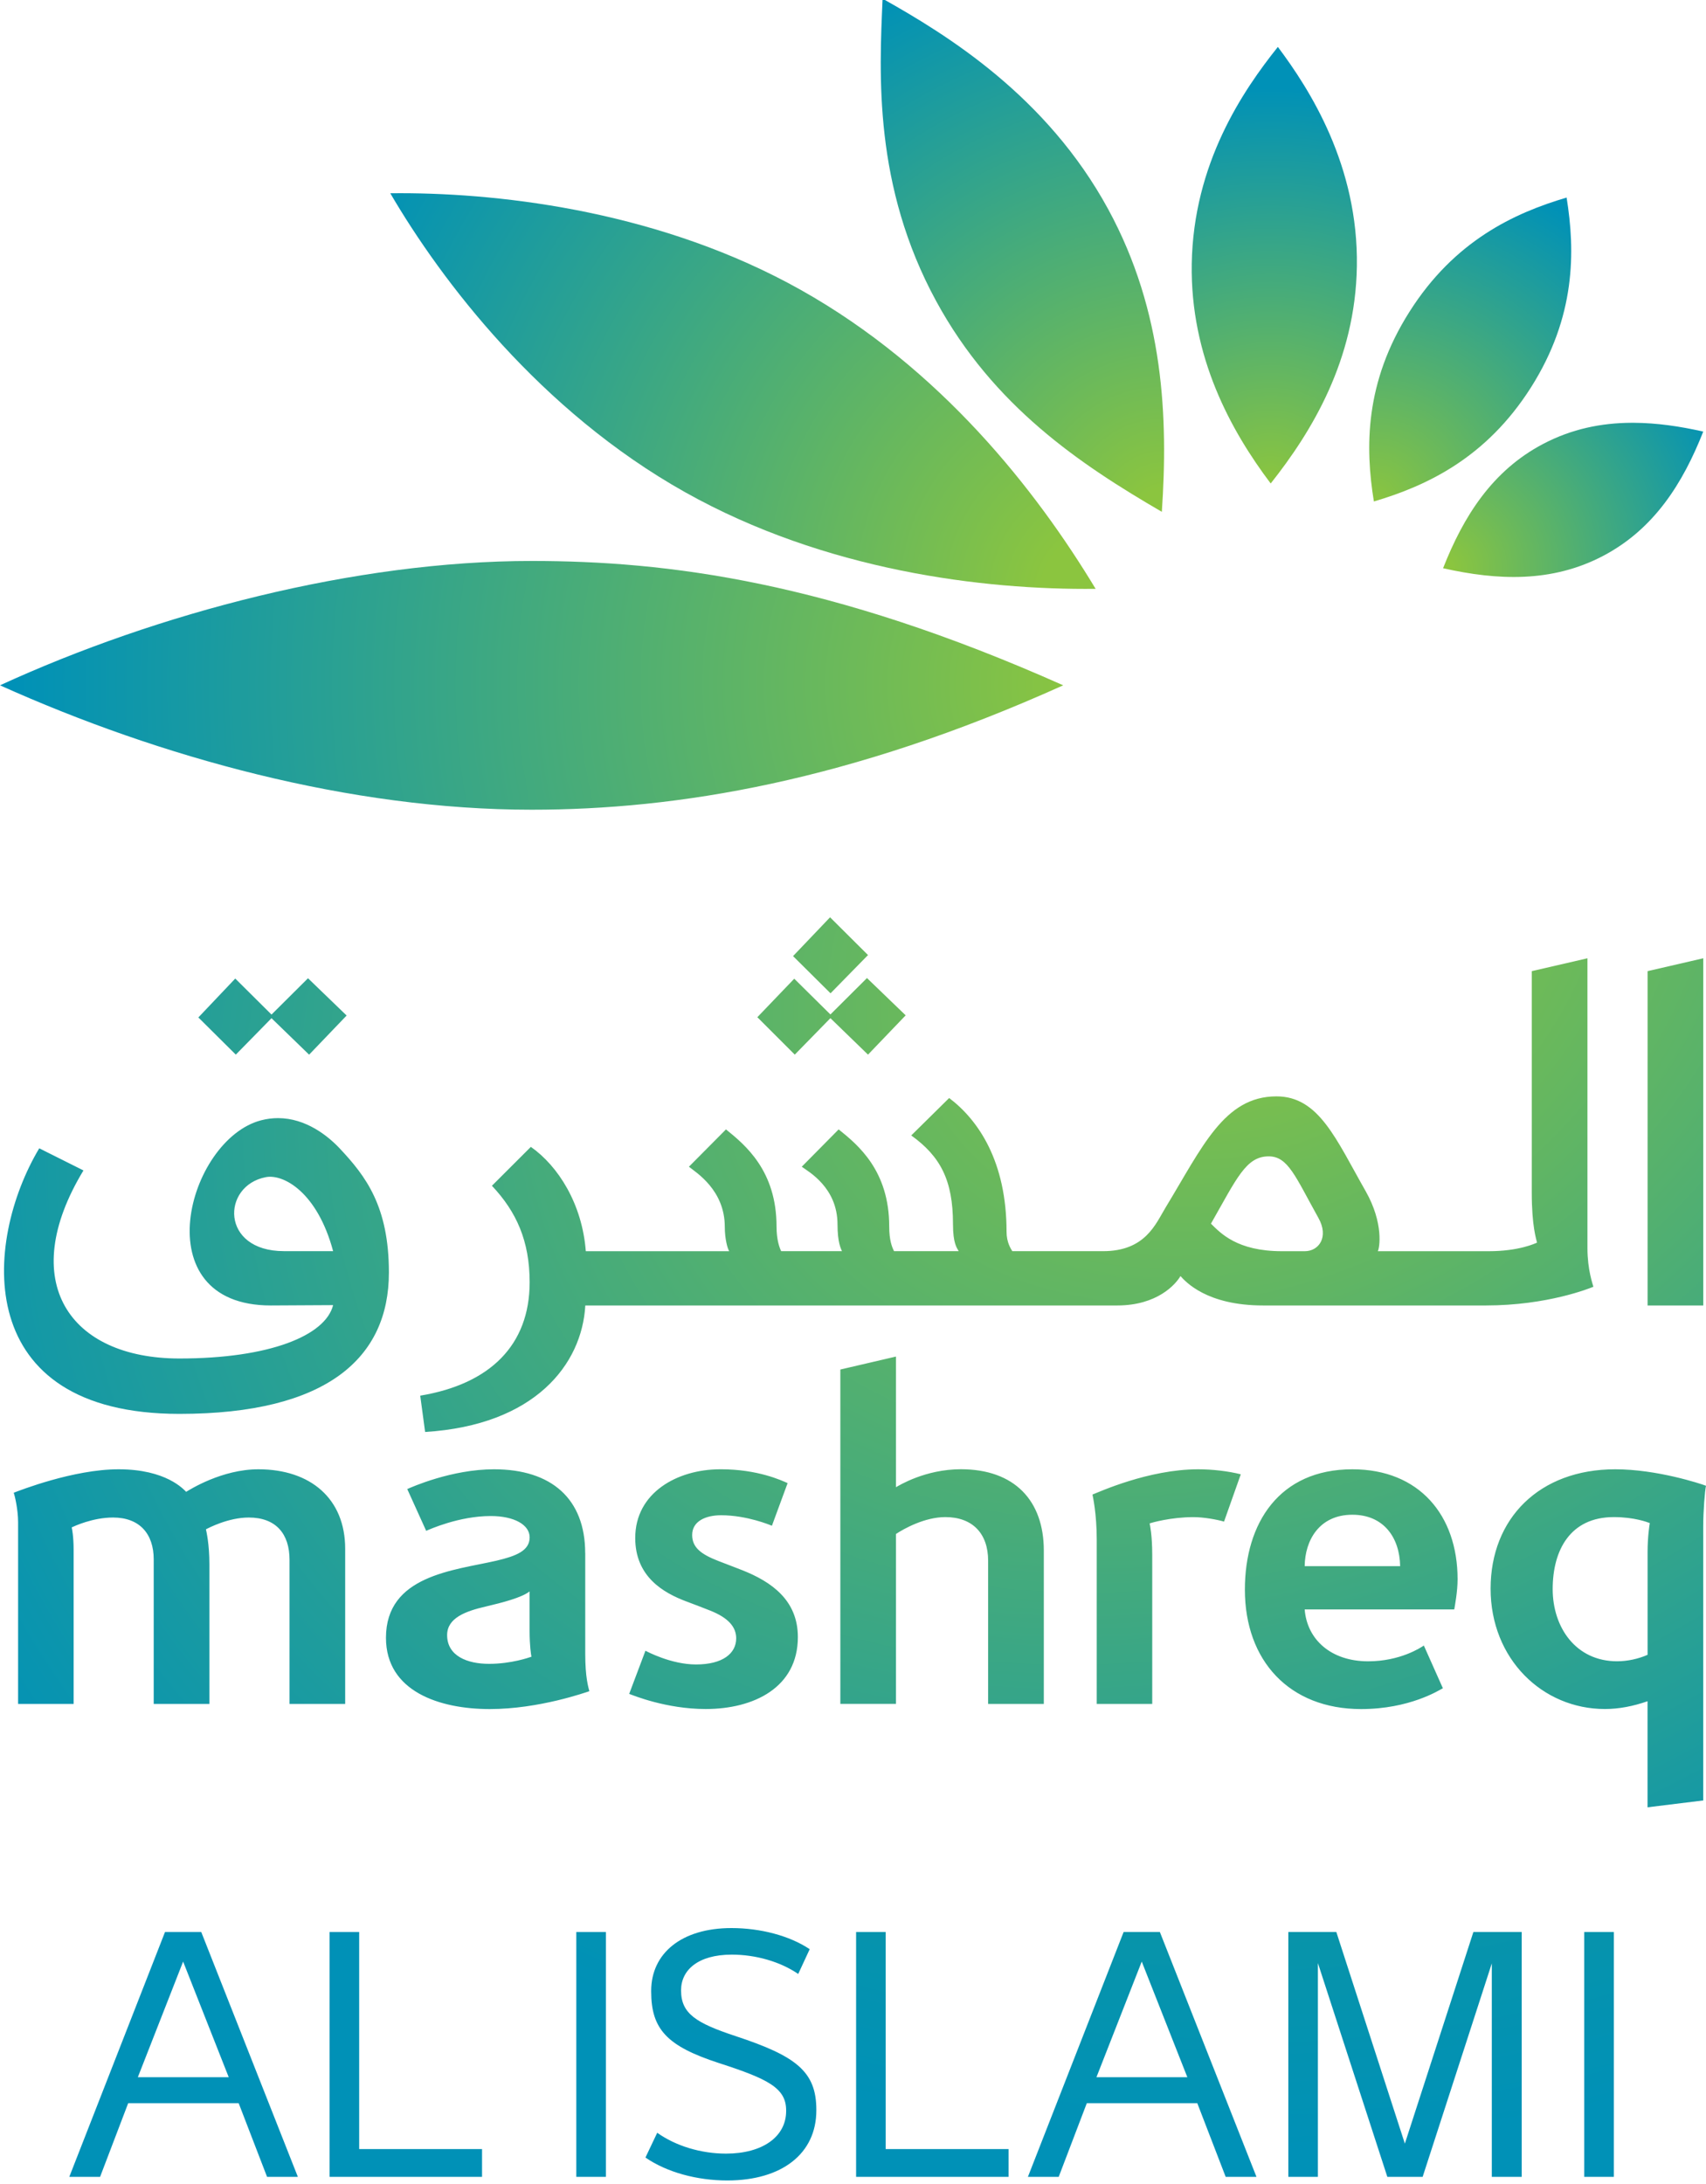 <svg width="100" height="128" viewBox="0 0 100 128" fill="none" xmlns="http://www.w3.org/2000/svg">
<g clip-path="url(#clip0_20_3140)">
<path d="M9.673 113.23L4.062 127.581H5.867L7.514 123.263H13.99L15.654 127.581H17.459L11.796 113.23H9.673ZM10.734 114.964L13.407 121.741H8.08L10.734 114.964Z" fill="url(#paint0_radial_20_3140)"/>
<path d="M19.32 113.23V127.581H28.256V125.953H21.054V113.23H19.32Z" fill="url(#paint1_radial_20_3140)"/>
<path d="M33.781 127.581H35.515V113.23H33.781V127.581Z" fill="url(#paint2_radial_20_3140)"/>
<path d="M38.17 116.681V116.716C38.17 118.927 39.091 119.919 42.135 120.91C45.037 121.848 46.081 122.379 46.081 123.688V123.723C46.081 125.228 44.701 126.219 42.56 126.219C41.091 126.219 39.622 125.777 38.524 124.998L37.834 126.449C39.091 127.316 40.86 127.793 42.631 127.793C45.834 127.793 47.851 126.219 47.851 123.688V123.652C47.851 121.406 46.666 120.503 43.126 119.335C40.825 118.574 39.922 118.025 39.922 116.662V116.645C39.922 115.477 40.896 114.557 42.895 114.557C44.294 114.557 45.727 114.964 46.789 115.69L47.462 114.238C46.276 113.442 44.559 113 42.878 113C39.941 113 38.17 114.486 38.17 116.681Z" fill="url(#paint3_radial_20_3140)"/>
<path d="M50.182 113.23V127.581H59.118V125.953H51.915V113.23H50.182Z" fill="url(#paint4_radial_20_3140)"/>
<path d="M65.863 113.23L60.253 127.581H62.058L63.705 123.263H70.181L71.845 127.581H73.65L67.987 113.23H65.863ZM66.925 114.964L69.598 121.741H64.27L66.925 114.964Z" fill="url(#paint5_radial_20_3140)"/>
<path d="M86.365 113.23L82.348 125.634L78.331 113.23H75.517V127.581H77.251V115.052L81.321 127.581H83.391L87.445 115.07V127.581H89.197V113.23H86.365Z" fill="url(#paint6_radial_20_3140)"/>
<path d="M92.862 127.581H94.597V113.23H92.862V127.581Z" fill="url(#paint7_radial_20_3140)"/>
<path d="M46.486 56.036L48.683 58.216L50.88 55.974L48.656 53.761L46.486 56.036ZM96.576 56.917V76.511H99.839V56.163L96.576 56.917ZM89.787 56.917V69.901C89.787 71.866 90.053 72.635 90.096 72.828C89.986 72.872 89.051 73.331 87.253 73.331H80.761C80.864 73.163 81.121 71.701 80.052 69.815C78.312 66.764 77.312 64.256 74.822 64.256C71.754 64.256 70.479 67.223 68.331 70.757C67.743 71.721 67.15 73.329 64.654 73.329H59.337C59.261 73.198 59.001 72.826 59.001 72.196C59.001 68.072 57.353 65.65 55.637 64.353L53.414 66.546C55.114 67.77 55.861 69.158 55.861 71.737C55.861 72.874 56.085 73.132 56.196 73.329H52.405C52.282 73.078 52.123 72.686 52.123 71.883C52.123 68.611 50.302 67.107 49.159 66.192L46.996 68.38C47.39 68.668 49.092 69.595 49.092 71.764C49.092 72.806 49.289 73.18 49.354 73.329H45.789C45.697 73.138 45.518 72.682 45.518 71.883C45.518 68.611 43.686 67.107 42.554 66.192L40.382 68.38C40.803 68.719 42.485 69.741 42.485 71.906C42.485 72.615 42.648 73.198 42.746 73.331H34.338C34.126 70.562 32.725 68.344 31.117 67.216L28.835 69.495C30.269 71.016 31.046 72.73 31.046 75.152C31.046 78.832 28.726 81.118 24.632 81.797L24.919 83.925C31.354 83.526 34.114 79.965 34.309 76.511H65.488C67.837 76.511 68.917 75.269 69.195 74.788C69.497 75.121 70.734 76.511 74.038 76.511H87.094C90.722 76.511 93.207 75.493 93.399 75.415C93.364 75.273 93.051 74.42 93.051 73.163V56.163L89.787 56.917ZM70.982 71.717C72.501 69.052 73.038 67.772 74.366 67.772C75.503 67.772 75.923 68.943 77.281 71.38C77.909 72.498 77.31 73.331 76.48 73.331H75.145C72.496 73.331 71.534 72.256 70.982 71.717ZM48.676 59.456L46.556 57.36L44.393 59.617L46.587 61.81L48.676 59.673L50.88 61.81L53.087 59.507L50.819 57.322L48.676 59.456ZM15.915 59.462L13.79 57.351L11.627 59.631L13.822 61.81L15.915 59.675L18.119 61.812L20.318 59.518L18.054 57.334L15.915 59.462ZM15.303 65.659C10.977 66.788 8.366 76.511 15.871 76.511C16.278 76.511 19.065 76.491 19.526 76.491C19.081 78.273 15.812 79.619 10.518 79.619C4.054 79.619 0.949 75.101 4.892 68.597L2.3 67.3C-0.988 72.81 -1.688 82.865 10.518 82.865C19.192 82.865 22.796 79.566 22.796 74.58C22.796 70.708 21.445 68.934 19.904 67.298C19.221 66.574 17.93 65.531 16.296 65.531C15.977 65.531 15.646 65.57 15.303 65.659ZM15.585 68.99C16.605 68.795 18.597 69.859 19.526 73.327H16.642C12.914 73.327 12.983 69.486 15.585 68.99ZM49.258 80.265V99.861H52.517V89.905C52.982 89.595 54.206 88.914 55.411 88.914C56.999 88.914 57.921 89.87 57.921 91.471V99.863H61.185V90.876C61.185 87.945 59.467 86.112 56.328 86.109C54.226 86.109 52.685 87.07 52.517 87.162V79.506L49.258 80.265ZM42.185 86.112C39.718 86.121 37.235 87.471 37.235 90.138C37.235 92.391 38.859 93.349 40.264 93.87C40.669 94.021 41.257 94.246 41.626 94.393C42.731 94.83 43.153 95.382 43.153 96.02C43.153 96.903 42.368 97.551 40.796 97.551C39.335 97.551 37.899 96.781 37.834 96.746L36.881 99.275C37.121 99.364 39.053 100.162 41.366 100.162C44.193 100.162 46.768 98.9 46.768 95.945C46.768 93.794 45.238 92.706 43.487 92.018C43.053 91.845 42.496 91.639 42.107 91.486C41.116 91.1 40.572 90.708 40.572 89.963C40.572 89.156 41.359 88.806 42.27 88.806C43.78 88.806 45.147 89.38 45.247 89.422L46.167 86.923C45.821 86.769 44.432 86.111 42.25 86.111C42.229 86.111 42.207 86.111 42.185 86.112ZM87.374 93.109C87.374 97.227 90.411 100.162 94.077 100.162C94.894 100.162 95.737 99.998 96.573 99.706V105.923L99.837 105.521V89.475C99.837 88.555 99.933 87.369 100 87.078C99.678 86.956 97.13 86.112 94.679 86.112C90.23 86.112 87.374 88.994 87.374 93.109ZM91.013 93.134C91.013 90.85 92.042 88.914 94.594 88.914C95.811 88.914 96.576 89.216 96.706 89.265C96.683 89.38 96.576 90.1 96.576 90.941V96.985C96.032 97.227 95.384 97.364 94.789 97.364C92.368 97.364 91.013 95.377 91.013 93.134ZM72.971 93.165C72.971 97.335 75.581 100.165 79.782 100.165C82.625 100.165 84.345 99.065 84.577 98.945L83.461 96.442C83.28 96.564 82.072 97.366 80.193 97.366C78.028 97.366 76.614 96.098 76.476 94.324H85.244C85.286 94.074 85.439 93.271 85.439 92.548C85.436 88.806 83.188 86.112 79.272 86.112C74.984 86.112 72.971 89.264 72.971 93.165ZM79.272 88.776C81.09 88.776 82.043 90.094 82.072 91.79H76.476C76.493 90.276 77.33 88.776 79.272 88.776ZM64.037 87.593C64.054 87.686 64.287 88.699 64.287 90.238V99.865H67.54V91.123C67.54 89.978 67.407 89.371 67.387 89.282C67.515 89.24 68.635 88.916 69.953 88.916C70.555 88.916 71.317 89.054 71.749 89.178L72.731 86.406C72.002 86.222 71.071 86.112 70.235 86.112C67.32 86.112 64.401 87.455 64.037 87.593ZM23.872 87.271L24.981 89.719C25.156 89.646 26.894 88.852 28.766 88.852C30.151 88.852 31.046 89.371 31.046 90.1C31.046 90.883 30.267 91.194 29.091 91.471C26.601 92.043 22.624 92.326 22.624 95.987C22.624 99.136 25.769 100.165 28.708 100.165C31.605 100.165 34.349 99.18 34.546 99.118C34.486 98.881 34.305 98.311 34.305 96.93V91.029H34.302C34.302 87.834 32.316 86.112 28.958 86.112C26.469 86.112 24.12 87.16 23.872 87.271ZM26.209 95.828C26.209 94.821 27.299 94.426 28.48 94.154C29.473 93.921 30.58 93.632 31.043 93.271V95.568C31.043 96.471 31.128 96.98 31.151 97.098C31.03 97.138 29.983 97.515 28.663 97.515C27.406 97.515 26.209 97.063 26.209 95.828ZM10.912 87.433C10.762 87.291 9.746 86.112 6.95 86.112C4.302 86.112 1.146 87.358 0.806 87.486C0.855 87.626 1.061 88.44 1.061 89.211V99.863H4.315V90.823C4.315 90.04 4.221 89.595 4.203 89.517C4.34 89.453 5.429 88.939 6.628 88.939C8.174 88.939 9.01 89.885 9.01 91.393V99.865H12.274V91.686C12.274 90.484 12.099 89.768 12.072 89.63C12.236 89.544 13.388 88.939 14.582 88.939C16.186 88.939 16.971 89.907 16.971 91.415V99.863H20.233V90.768C20.233 87.832 18.199 86.112 15.146 86.112C13.008 86.112 11.135 87.3 10.912 87.433Z" fill="url(#paint8_radial_20_3140)"/>
<path d="M95.628 24.779C93.865 24.788 92.131 25.136 90.456 26.016C87.461 27.589 85.78 30.274 84.588 33.303C87.784 34.022 90.966 34.154 93.963 32.583C96.964 31.008 98.644 28.32 99.839 25.295C98.477 24.986 97.117 24.786 95.773 24.779H95.628Z" fill="url(#paint9_radial_20_3140)"/>
<path d="M82.622 18.266C79.989 22.412 80.019 26.233 80.532 29.39C83.621 28.477 87.112 26.849 89.742 22.703C92.368 18.558 92.338 14.733 91.829 11.579C88.739 12.491 85.25 14.12 82.622 18.266Z" fill="url(#paint10_radial_20_3140)"/>
<path d="M69.856 15.465C69.768 20.921 72.151 25.244 74.484 28.336C76.91 25.274 79.444 21.09 79.535 15.62C79.629 9.702 76.772 5.24 74.904 2.75C72.848 5.324 69.955 9.579 69.856 15.465Z" fill="url(#paint11_radial_20_3140)"/>
<path d="M54.879 17.655C58.23 23.81 63.316 27.215 68.103 29.997C68.474 24.526 68.242 18.295 64.961 12.266C61.357 5.642 55.539 2.057 51.735 -0.077C51.539 4.364 51.2 10.896 54.879 17.655Z" fill="url(#paint12_radial_20_3140)"/>
<path d="M22.877 11.327C25.875 16.454 31.656 24.08 40.164 28.851C48.354 33.443 57.615 34.584 64.222 34.511C60.731 28.723 55.135 21.589 46.935 16.989C38.87 12.465 29.692 11.323 23.459 11.323C23.262 11.323 23.068 11.325 22.877 11.327Z" fill="url(#paint13_radial_20_3140)"/>
<path d="M0 40.165C9.383 44.385 20.521 47.456 31.163 47.456C39.64 47.456 49.774 45.82 62.322 40.165C48.597 34.05 39.082 32.878 31.163 32.877C20.811 32.878 9.24 35.923 0 40.165Z" fill="url(#paint14_radial_20_3140)"/>
</g>
<defs>
<radialGradient id="paint0_radial_20_3140" cx="0" cy="0" r="1" gradientUnits="userSpaceOnUse" gradientTransform="translate(73.507 37.188) rotate(102.449) scale(127.858 127.849)">
<stop stop-color="#37A658"/>
<stop offset="0.694" stop-color="#0091B7"/>
<stop offset="1" stop-color="#0091B7"/>
</radialGradient>
<radialGradient id="paint1_radial_20_3140" cx="0" cy="0" r="1" gradientUnits="userSpaceOnUse" gradientTransform="translate(73.507 37.188) rotate(102.449) scale(127.858 127.849)">
<stop stop-color="#37A658"/>
<stop offset="0.694" stop-color="#0091B7"/>
<stop offset="1" stop-color="#0091B7"/>
</radialGradient>
<radialGradient id="paint2_radial_20_3140" cx="0" cy="0" r="1" gradientUnits="userSpaceOnUse" gradientTransform="translate(73.507 37.188) rotate(102.449) scale(127.858 127.848)">
<stop stop-color="#37A658"/>
<stop offset="0.694" stop-color="#0091B7"/>
<stop offset="1" stop-color="#0091B7"/>
</radialGradient>
<radialGradient id="paint3_radial_20_3140" cx="0" cy="0" r="1" gradientUnits="userSpaceOnUse" gradientTransform="translate(73.507 37.188) rotate(102.449) scale(127.858 127.849)">
<stop stop-color="#37A658"/>
<stop offset="0.694" stop-color="#0091B7"/>
<stop offset="1" stop-color="#0091B7"/>
</radialGradient>
<radialGradient id="paint4_radial_20_3140" cx="0" cy="0" r="1" gradientUnits="userSpaceOnUse" gradientTransform="translate(73.507 37.188) rotate(102.449) scale(127.858 127.849)">
<stop stop-color="#37A658"/>
<stop offset="0.694" stop-color="#0091B7"/>
<stop offset="1" stop-color="#0091B7"/>
</radialGradient>
<radialGradient id="paint5_radial_20_3140" cx="0" cy="0" r="1" gradientUnits="userSpaceOnUse" gradientTransform="translate(73.507 37.188) rotate(102.449) scale(127.844 127.835)">
<stop stop-color="#37A658"/>
<stop offset="0.694" stop-color="#0091B7"/>
<stop offset="1" stop-color="#0091B7"/>
</radialGradient>
<radialGradient id="paint6_radial_20_3140" cx="0" cy="0" r="1" gradientUnits="userSpaceOnUse" gradientTransform="translate(73.507 37.188) rotate(102.449) scale(127.858 127.849)">
<stop stop-color="#37A658"/>
<stop offset="0.694" stop-color="#0091B7"/>
<stop offset="1" stop-color="#0091B7"/>
</radialGradient>
<radialGradient id="paint7_radial_20_3140" cx="0" cy="0" r="1" gradientUnits="userSpaceOnUse" gradientTransform="translate(73.507 37.188) rotate(102.449) scale(127.858 127.85)">
<stop stop-color="#37A658"/>
<stop offset="0.694" stop-color="#0091B7"/>
<stop offset="1" stop-color="#0091B7"/>
</radialGradient>
<radialGradient id="paint8_radial_20_3140" cx="0" cy="0" r="1" gradientUnits="userSpaceOnUse" gradientTransform="translate(73.594 54.597) rotate(-120.114) scale(67.974 89.34)">
<stop stop-color="#8BC53F"/>
<stop offset="0.989" stop-color="#0091B7"/>
<stop offset="1" stop-color="#0091B7"/>
<stop offset="1" stop-color="#0091B7"/>
</radialGradient>
<radialGradient id="paint9_radial_20_3140" cx="0" cy="0" r="1" gradientUnits="userSpaceOnUse" gradientTransform="translate(84.588 33.301) scale(18.067 17.909)">
<stop stop-color="#8BC53F"/>
<stop offset="0.03" stop-color="#8BC53F"/>
<stop offset="1" stop-color="#0091B7"/>
</radialGradient>
<radialGradient id="paint10_radial_20_3140" cx="0" cy="0" r="1" gradientUnits="userSpaceOnUse" gradientTransform="translate(80.53 29.39) scale(21.224 21.038)">
<stop stop-color="#8BC53F"/>
<stop offset="0.963" stop-color="#0091B7"/>
<stop offset="1" stop-color="#0091B7"/>
<stop offset="1" stop-color="#0091B7"/>
</radialGradient>
<radialGradient id="paint11_radial_20_3140" cx="0" cy="0" r="1" gradientUnits="userSpaceOnUse" gradientTransform="translate(74.486 28.336) scale(26.555 26.323)">
<stop stop-color="#8BC53F"/>
<stop offset="4.5e-07" stop-color="#8BC53F"/>
<stop offset="0.882" stop-color="#0091B7"/>
<stop offset="1" stop-color="#0091B7"/>
</radialGradient>
<radialGradient id="paint12_radial_20_3140" cx="0" cy="0" r="1" gradientUnits="userSpaceOnUse" gradientTransform="translate(68.105 29.997) scale(34.355 34.055)">
<stop stop-color="#8BC53F"/>
<stop offset="0.039" stop-color="#8BC53F"/>
<stop offset="1" stop-color="#0091B7"/>
</radialGradient>
<radialGradient id="paint13_radial_20_3140" cx="0" cy="0" r="1" gradientUnits="userSpaceOnUse" gradientTransform="translate(65.128 34.844) scale(49.59 49.156)">
<stop stop-color="#8BC53F"/>
<stop offset="0.081" stop-color="#8BC53F"/>
<stop offset="1" stop-color="#0091B7"/>
</radialGradient>
<radialGradient id="paint14_radial_20_3140" cx="0" cy="0" r="1" gradientUnits="userSpaceOnUse" gradientTransform="translate(63.475 40.095) scale(63.914 63.355)">
<stop stop-color="#8BC53F"/>
<stop offset="0.981" stop-color="#0091B7"/>
<stop offset="1" stop-color="#0091B7"/>
</radialGradient>
<clipPath id="clip0_20_3140">
<rect width="100" height="128" fill="white"/>
</clipPath>
</defs>
</svg>
